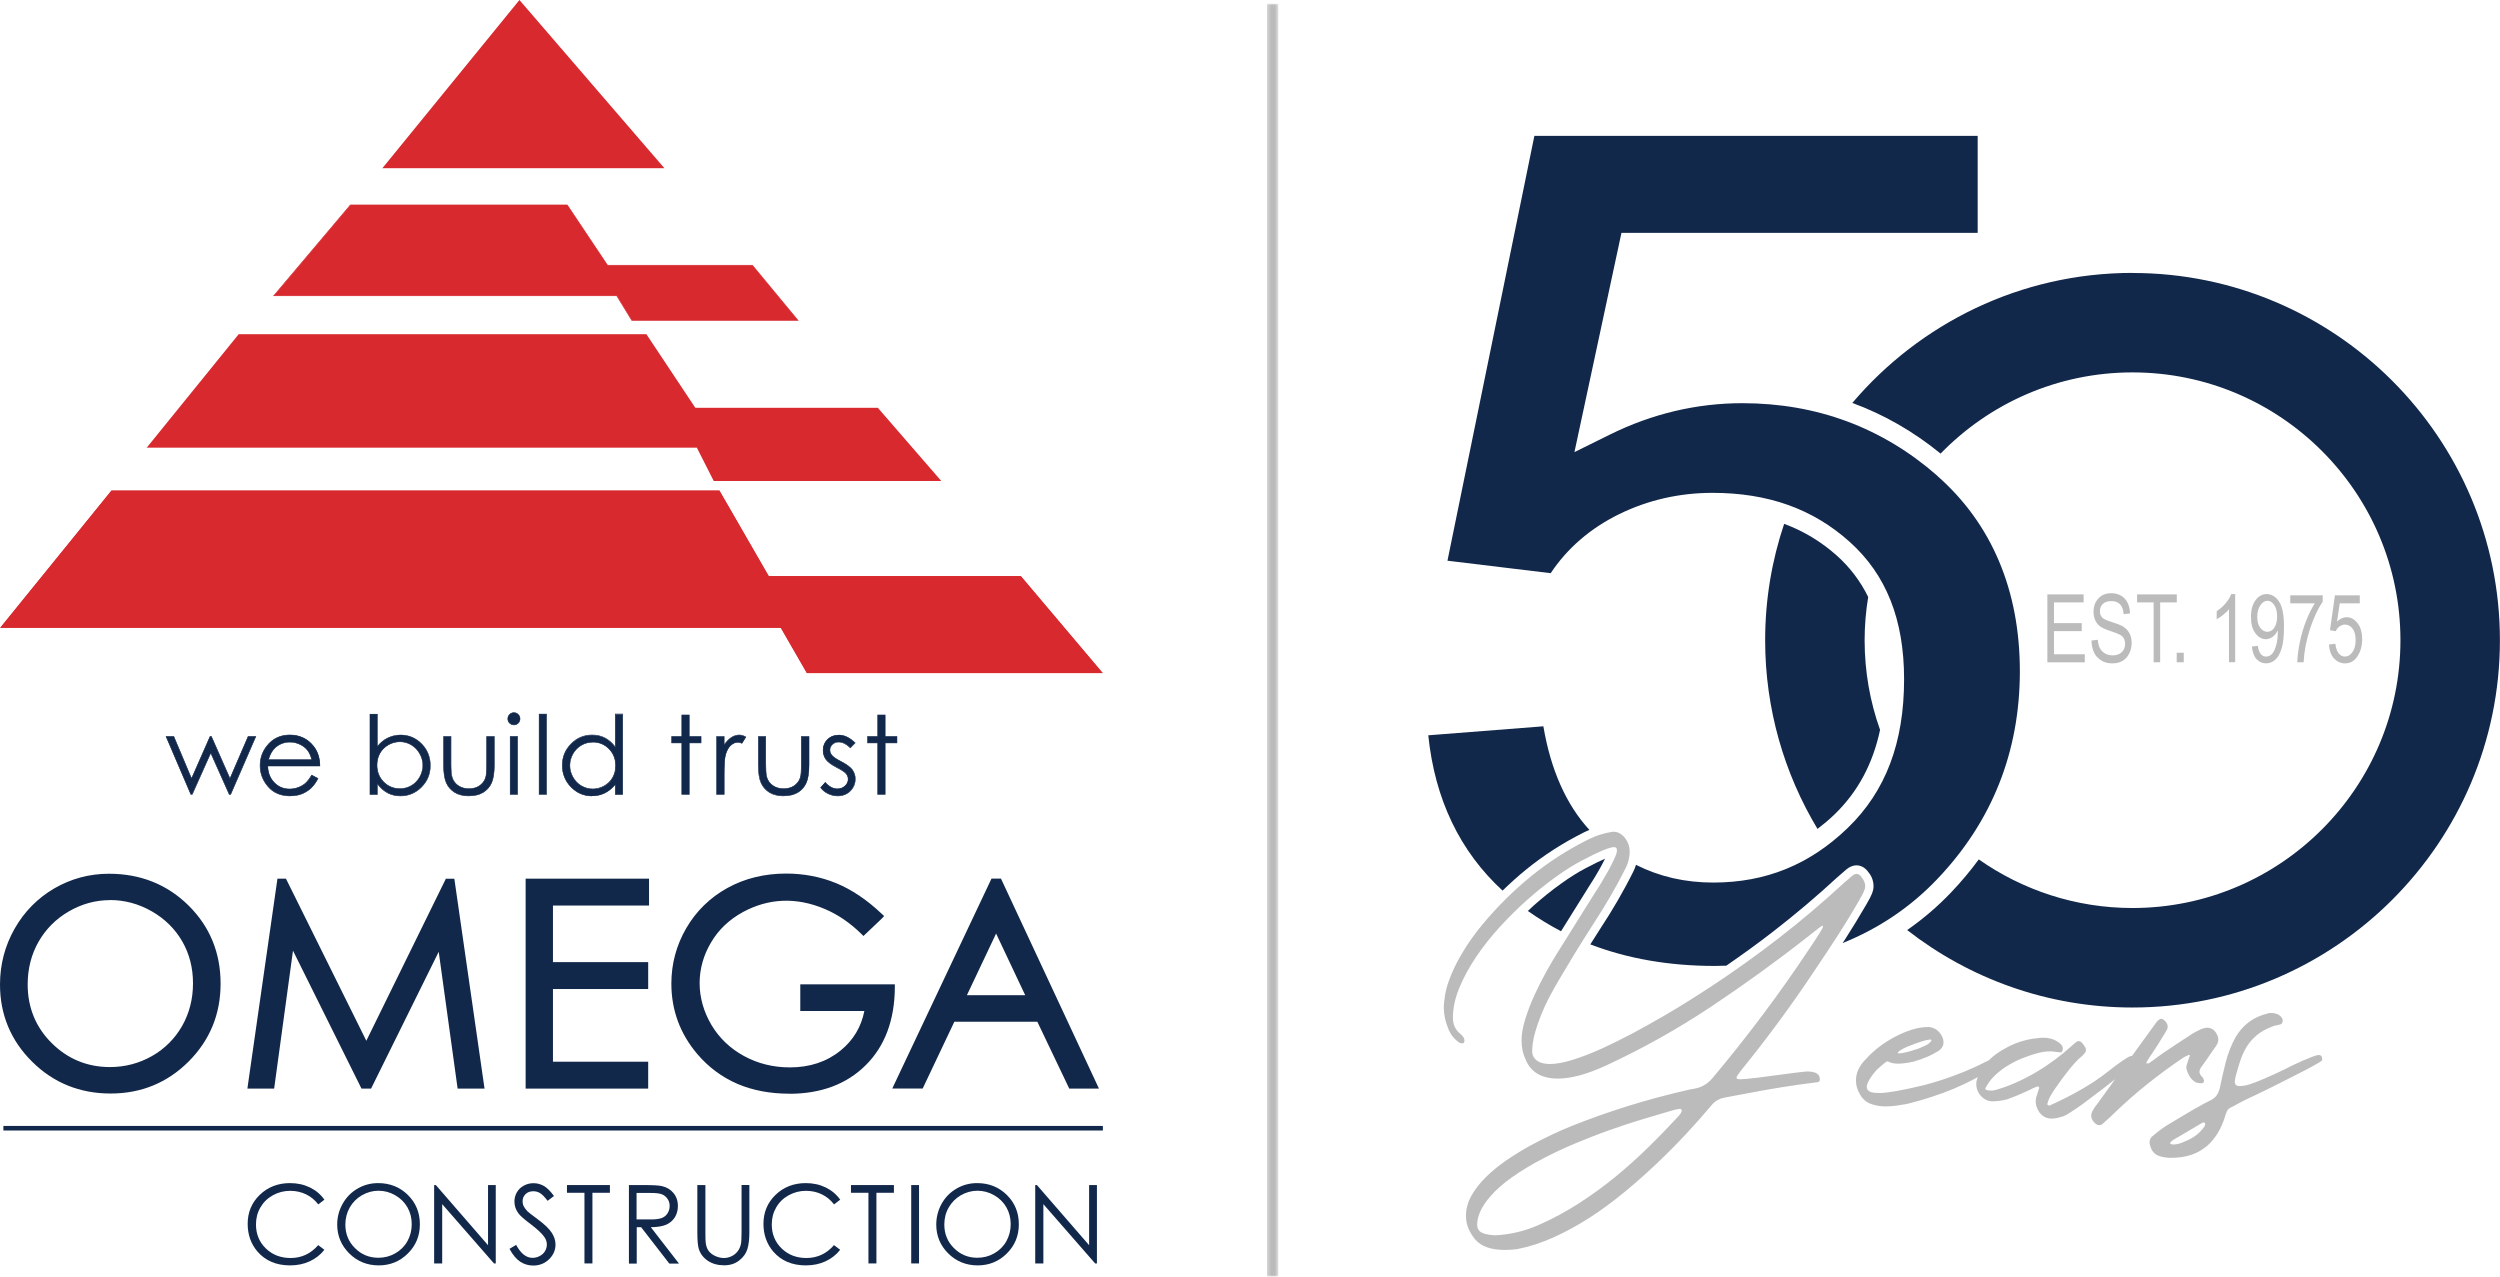 <svg width="703" height="359" viewBox="0 0 703 359" fill="none" xmlns="http://www.w3.org/2000/svg">
<g clip-path="url(#clip0_474_2)">
<path d="M511.062 233.101C512.709 231.837 514.332 230.501 515.883 228.998C522.447 222.653 526.647 214.781 528.676 205.24C525.86 197.344 524.332 188.876 524.332 180.026C524.332 175.876 524.69 171.821 525.335 167.861C523.163 163.472 520.275 159.607 516.576 156.292C512.136 152.308 507.196 149.35 501.706 147.299C498.246 157.58 496.36 168.576 496.36 180.026C496.36 199.419 501.754 217.572 511.086 233.101H511.062Z" fill="#12284B"/>
<path d="M599.68 76.738C568.128 76.738 539.846 90.955 520.872 113.306C529.774 116.574 538.056 121.321 545.693 127.547C559.393 113.473 578.51 104.719 599.656 104.719C641.209 104.719 675.004 138.496 675.004 180.025C675.004 221.555 641.209 255.332 599.656 255.332C583.594 255.332 568.677 250.251 556.433 241.664C554.07 244.884 551.469 247.985 548.629 250.967C544.834 254.95 540.705 258.457 536.29 261.534C553.808 275.178 575.789 283.312 599.656 283.312C656.627 283.312 702.976 236.988 702.976 180.049C702.976 123.11 656.627 76.762 599.656 76.762L599.68 76.738Z" fill="#12284B"/>
<path d="M620.325 322.504C622.855 320.381 624.669 317.423 625.791 313.606C625.838 313.487 625.862 313.368 625.91 313.248C625.958 313.129 626.005 313.01 626.077 312.843C626.244 312.223 626.626 311.769 627.223 311.459C627.39 311.388 627.509 311.316 627.652 311.245C627.795 311.197 627.939 311.125 628.082 311.054C628.631 310.744 629.156 310.457 629.705 310.147C630.254 309.861 630.779 309.575 631.328 309.312C633.977 308.072 636.626 306.808 639.251 305.496C641.877 304.184 644.478 302.872 647.104 301.512C650.326 299.866 652.307 298.745 652.999 298.173C653.07 297.171 652.76 296.67 652.02 296.67C651.662 296.67 651.066 296.837 650.183 297.171C649.3 297.505 648.369 297.887 647.39 298.316C646.412 298.745 645.481 299.198 644.598 299.604C643.715 300.033 643.094 300.343 642.76 300.534C641.519 301.154 640.302 301.727 639.084 302.276C637.867 302.824 636.698 303.325 635.528 303.826C634.669 304.184 633.738 304.518 632.688 304.876C631.662 305.233 630.659 305.4 629.752 305.4C628.607 305.4 628.201 304.733 628.535 303.373C628.583 303.301 628.583 303.158 628.583 302.967C629.013 301.345 629.466 299.819 629.943 298.34C630.421 296.885 631.041 295.549 631.781 294.332C632.545 293.116 633.476 292.042 634.645 291.064C635.791 290.11 637.271 289.299 639.037 288.631C639.49 288.44 639.967 288.321 640.421 288.273C640.588 288.226 640.707 288.202 640.851 288.154C640.994 288.106 641.137 288.083 641.28 288.035C641.543 287.963 641.734 287.749 641.829 287.439C641.925 287.105 641.925 286.794 641.805 286.484C641.495 285.912 641.065 285.483 640.54 285.244C639.991 285.005 639.419 284.862 638.798 284.862H638.273C638.13 284.862 637.939 284.91 637.748 284.982C633.738 285.912 630.707 288.13 628.631 291.685C627.485 293.736 626.578 296.026 625.91 298.554C625.266 301.107 624.693 303.516 624.239 305.83C624.048 306.641 623.762 307.333 623.38 307.929C622.998 308.525 622.401 309.026 621.59 309.408C620.946 309.718 620.277 310.052 619.633 310.41C618.988 310.768 618.32 311.149 617.676 311.531C617.604 311.531 617.533 311.531 617.509 311.579C616.053 312.413 614.573 313.296 613.117 314.179C611.661 315.061 610.182 315.944 608.726 316.826C607.389 317.757 606.172 318.687 605.098 319.641C604.525 320.214 604.334 320.953 604.525 321.836C604.716 322.599 604.979 323.219 605.289 323.672C605.599 324.126 605.981 324.484 606.411 324.746C606.864 324.984 607.365 325.175 607.938 325.295C608.511 325.414 609.155 325.509 609.847 325.581H610.54C614.573 325.581 617.867 324.531 620.373 322.408M610.921 321.836C610.921 321.836 610.707 321.788 610.54 321.74C610.42 321.693 610.325 321.645 610.253 321.573V321.406C610.253 321.406 610.253 321.263 610.325 321.239C610.563 320.977 610.778 320.762 611.017 320.595C612.401 319.784 613.786 318.973 615.17 318.162C616.554 317.351 617.914 316.54 619.275 315.729C619.418 315.658 619.537 315.61 619.609 315.61C619.8 315.61 619.967 315.705 620.062 315.896C620.11 316.015 620.11 316.135 620.062 316.302C620.015 316.445 619.991 316.588 619.943 316.707C618.63 318.592 616.864 319.975 614.621 320.858C614.072 321.12 613.523 321.359 612.926 321.55C612.33 321.74 611.733 321.836 611.16 321.836C611.089 321.836 610.993 321.836 610.898 321.812M603.666 299.055C603.523 299.055 603.499 298.936 603.618 298.698C603.857 298.268 604.119 297.791 604.454 297.29C604.788 296.765 605.098 296.312 605.408 295.883C605.599 295.573 605.79 295.286 605.957 295.024C606.124 294.762 606.315 294.475 606.506 294.213L609.275 289.705C609.585 289.156 609.633 288.607 609.442 288.059C609.251 287.51 608.845 287.033 608.225 286.651C608.057 286.532 607.89 286.484 607.699 286.484C607.628 286.484 607.556 286.484 607.532 286.508C607.485 286.508 607.461 286.532 607.413 286.532C607.055 286.723 606.745 287.009 606.434 287.391C603.618 291.231 600.826 295.096 598.057 298.936C595.289 302.777 592.496 306.641 589.68 310.529C589.417 310.839 589.155 311.173 588.94 311.531C588.701 311.889 588.51 312.27 588.296 312.652C587.842 313.654 588.009 314.608 588.821 315.538C589.274 316.111 589.799 316.397 590.372 316.397C590.635 316.397 590.921 316.302 591.184 316.111C591.756 315.562 592.329 315.037 592.926 314.536C593.499 314.012 594.071 313.487 594.597 312.938C597.604 310.052 600.706 307.333 603.905 304.78C607.103 302.228 610.42 299.771 613.905 297.433C614.215 297.242 614.573 297.052 615.003 296.861C615.122 296.813 615.241 296.765 615.408 296.694C615.456 296.646 615.504 296.646 615.576 296.646C615.766 296.646 615.838 296.765 615.743 297.004C615.671 297.171 615.599 297.314 615.576 297.457C615.528 297.6 615.48 297.767 615.408 297.91C615.337 298.173 615.241 298.435 615.17 298.65C615.098 298.888 615.003 299.127 614.931 299.389C614.764 299.819 614.764 300.248 614.883 300.725C615.074 301.465 615.385 302.132 615.79 302.777C616.196 303.421 616.769 303.945 617.485 304.375C617.938 304.518 618.416 304.613 618.917 304.613H619.156C619.394 304.613 619.561 304.494 619.681 304.303C619.8 304.089 619.824 303.898 619.728 303.683C619.681 303.659 619.681 303.611 619.681 303.564C619.681 303.516 619.681 303.492 619.633 303.444C619.561 303.206 619.442 303.015 619.299 302.872C618.368 302.037 618.249 301.131 618.941 300.153C619.37 299.532 619.8 298.912 620.253 298.316C620.683 297.696 621.137 297.075 621.542 296.408C621.685 296.217 621.829 296.026 621.948 295.835C622.067 295.644 622.211 295.453 622.354 295.263C622.497 295.119 622.592 294.976 622.64 294.857C622.783 294.666 622.95 294.452 623.094 294.213C623.261 293.974 623.404 293.736 623.547 293.45C623.857 292.758 623.881 292.042 623.595 291.303C622.974 289.776 621.972 288.989 620.588 288.989C620.253 288.989 619.824 289.084 619.323 289.275C619.275 289.323 619.203 289.323 619.084 289.323C618.654 289.514 618.249 289.729 617.843 289.943C617.437 290.158 617.031 290.373 616.602 290.611C615.17 291.541 613.762 292.472 612.33 293.402C610.898 294.356 609.489 295.31 608.057 296.264C607.676 296.527 607.294 296.813 606.912 297.075C606.53 297.338 606.148 297.624 605.766 297.934C605.504 298.125 605.241 298.292 605.026 298.459C604.788 298.626 604.549 298.793 604.263 298.984C604.263 299.031 604.191 299.031 604.024 299.031H603.666V299.055ZM577.054 314.536C577.603 314.536 578.104 314.465 578.606 314.346C579.107 314.203 579.632 314.059 580.157 313.916C580.181 313.869 580.229 313.869 580.276 313.869C580.849 313.702 582.591 312.604 585.479 310.577C586.911 309.527 588.868 308.048 591.398 306.116C593.928 304.16 597.007 301.727 600.659 298.817C600.85 298.053 600.897 297.529 600.826 297.266C600.754 297.004 600.492 296.861 600.062 296.861C599.943 296.861 599.823 296.861 599.656 296.885C599.513 296.885 599.322 296.932 599.131 296.98C598.32 297.171 596.029 298.745 592.258 301.703C590.3 303.23 588.009 304.78 585.384 306.283C582.759 307.81 579.775 309.336 576.386 310.863H576.267C575.837 310.863 575.67 310.672 575.742 310.29C575.885 309.67 576.124 309.098 576.41 308.525C576.696 307.977 577.007 307.428 577.365 306.927C577.412 306.879 577.412 306.856 577.412 306.832C577.412 306.808 577.412 306.784 577.46 306.736C577.818 306.235 578.319 305.52 578.988 304.566C579.656 303.635 580.372 302.657 581.159 301.655C581.923 300.654 582.687 299.723 583.451 298.888C584.191 298.053 584.811 297.457 585.265 297.147C585.694 296.765 586.028 296.384 586.291 296.05C586.601 295.62 586.649 295.167 586.458 294.666C586.267 294.332 586.004 293.927 585.646 293.45C585.288 292.996 584.907 292.758 584.501 292.758C584.262 292.758 584.071 292.83 583.856 292.996C583.403 293.354 582.949 293.736 582.52 294.141C581.088 295.453 579.513 296.742 577.818 298.006C576.1 299.27 574.31 300.463 572.448 301.56C570.586 302.657 568.677 303.635 566.72 304.494C564.763 305.353 562.853 306.045 560.968 306.545C560.729 306.617 560.324 306.665 559.751 306.665C559.321 306.665 558.939 306.617 558.605 306.498C558.247 306.378 558.176 306.164 558.367 305.854C559.059 304.542 559.942 303.373 561.016 302.371C562.09 301.345 563.283 300.439 564.572 299.652C565.861 298.865 567.221 298.173 568.629 297.6C570.061 297.028 571.469 296.551 572.854 296.169C573.594 295.978 574.238 295.835 574.787 295.764C575.336 295.692 575.837 295.644 576.267 295.644C576.577 295.644 576.84 295.644 577.102 295.668C577.341 295.668 577.603 295.716 577.818 295.764C578.081 295.811 578.367 295.835 578.677 295.859C578.988 295.859 579.298 295.907 579.608 295.954C579.727 295.883 579.823 295.74 579.918 295.549C580.014 295.358 580.062 295.119 580.062 294.857C580.062 294.595 579.99 294.308 579.823 294.022C579.656 293.736 579.369 293.45 578.964 293.187C578.319 292.686 577.603 292.329 576.863 292.114C576.1 291.899 575.36 291.804 574.572 291.804C573.952 291.804 573.331 291.851 572.663 291.971C571.398 292.09 570.085 292.329 568.772 292.734C567.436 293.116 566.147 293.617 564.906 294.237C563.665 294.857 562.472 295.573 561.35 296.384C560.228 297.195 559.25 298.077 558.414 299.031C556.958 300.725 556.195 302.013 556.171 302.896C555.837 303.635 555.67 304.375 555.741 305.162C555.789 305.949 556.028 306.665 556.409 307.333C556.791 307.977 557.316 308.525 557.961 308.979C558.629 309.432 559.345 309.67 560.157 309.694C561.612 309.694 563.044 309.503 564.429 309.122C566.577 308.358 568.653 307.476 570.658 306.522C571.016 306.331 571.35 306.164 571.708 305.997C572.066 305.854 572.424 305.687 572.806 305.544C572.854 305.544 572.878 305.544 572.925 305.496C573.045 305.496 573.164 305.544 573.259 305.615C573.379 305.687 573.427 305.782 573.427 305.901C573.283 306.355 573.14 306.808 572.997 307.261C572.854 307.714 572.711 308.168 572.567 308.621C572.329 309.575 572.424 310.553 572.806 311.555C573.188 312.557 573.808 313.344 574.644 313.916C575.336 314.346 576.1 314.56 576.959 314.56M536.218 294.38C539.44 293.068 541.636 292.376 542.734 292.305C542.996 292.352 543.139 292.4 543.139 292.472C543.139 292.71 542.829 293.068 542.209 293.569C541.898 293.76 541.516 293.974 541.087 294.165C540.633 294.38 540.084 294.619 539.44 294.881C536.791 295.764 534.977 296.217 534.022 296.217C533.784 296.217 533.664 296.169 533.664 296.05C533.664 295.74 534.5 295.191 536.194 294.38M537.555 289.562C535.932 290.086 534.356 290.754 532.781 291.589C531.206 292.424 529.75 293.354 528.39 294.404C527.029 295.453 525.836 296.551 524.833 297.672C522.876 299.556 521.898 301.608 521.898 303.85V303.969C521.898 305.21 522.28 306.474 523.043 307.786C523.807 309.098 524.834 309.98 526.122 310.434C527.411 310.887 528.772 311.125 530.204 311.125C531.636 311.125 533.33 310.958 535.168 310.601C535.669 310.601 537.388 310.171 540.299 309.336C542.256 308.764 544.285 308.096 546.338 307.356C548.39 306.593 550.419 305.758 552.424 304.804C554.428 303.85 556.362 302.824 558.199 301.679C560.037 300.534 561.732 299.294 563.235 297.958V297.91C563.235 297.91 563.235 297.743 563.188 297.624C563.021 297.266 562.71 297.099 562.209 297.099C561.899 297.099 561.684 297.099 561.565 297.147C561.302 297.147 559.345 298.077 555.67 299.914C553.593 300.868 551.35 301.799 548.915 302.681C546.481 303.564 543.832 304.399 540.944 305.162C534.858 306.617 530.753 307.356 528.581 307.356C527.626 307.356 526.814 307.285 526.146 307.118C525.335 306.808 524.929 306.307 524.929 305.615C524.929 305.281 525.024 304.876 525.239 304.422C525.454 303.993 525.693 303.54 525.979 303.087C526.266 302.633 526.576 302.228 526.91 301.822C527.244 301.417 527.507 301.083 527.745 300.821C529.297 299.389 530.275 298.602 530.681 298.459H530.848C531.612 298.888 532.59 299.103 533.736 299.103C534.881 299.103 536.361 298.912 538.08 298.531C539.392 298.149 540.61 297.72 541.779 297.242C542.925 296.765 544.094 296.145 545.24 295.43C546.075 294.809 546.505 294.07 546.505 293.187V292.949C546.505 292.185 546.147 291.327 545.455 290.42C544.882 289.776 544.357 289.371 543.903 289.204C543.33 288.941 542.758 288.798 542.161 288.798C540.657 288.798 539.106 289.061 537.483 289.585M424.95 351.438C425.523 351.391 426.096 351.319 426.621 351.248C430.01 350.603 433.423 349.506 436.836 347.956C440.249 346.429 443.638 344.568 446.98 342.422C450.321 340.275 453.567 337.865 456.765 335.242C459.963 332.618 463.018 329.898 465.93 327.131C468.842 324.364 471.586 321.597 474.164 318.83C476.742 316.063 479.081 313.415 481.157 310.935C482.159 309.67 483.472 308.907 485.071 308.621L491.181 307.476C494.523 306.832 497.84 306.235 501.134 305.711C504.427 305.186 507.769 304.709 511.158 304.303C511.54 304.279 511.731 303.969 511.731 303.444C511.731 302.013 510.537 301.298 508.151 301.298C507.53 301.298 502.924 301.87 494.284 303.039C493.043 303.182 492.04 303.301 491.229 303.373C490.417 303.444 489.797 303.492 489.391 303.492C488.651 303.492 488.293 303.325 488.293 303.039C488.293 302.8 488.747 302.085 489.678 300.892C496.981 291.899 503.878 282.525 510.346 272.792C512.542 269.548 514.666 266.328 516.766 263.084C518.843 259.864 520.872 256.548 522.829 253.161L522.996 252.803C523.998 251.157 524.499 249.964 524.499 249.272C524.499 248.39 524.189 247.555 523.569 246.792C523.115 246.1 522.614 245.742 522.065 245.742C521.683 245.742 521.277 245.909 520.848 246.267L518.318 248.461C512.47 253.852 506.432 258.957 500.227 263.776C493.997 268.594 487.577 273.198 480.966 277.539C479.51 278.493 477.625 279.71 475.31 281.165C472.995 282.62 470.489 284.147 467.744 285.745C464.999 287.343 462.135 288.941 459.152 290.54C456.145 292.138 453.233 293.569 450.369 294.881C447.529 296.169 444.832 297.219 442.302 298.006C439.772 298.793 437.624 299.198 435.81 299.198C435.237 299.198 434.664 299.151 434.068 299.031C433.495 298.912 432.97 298.721 432.516 298.459C432.063 298.197 431.681 297.839 431.371 297.386C431.06 296.956 430.893 296.408 430.846 295.74C430.846 294.165 431.084 292.496 431.562 290.73C432.039 288.965 432.636 287.2 433.352 285.411C434.068 283.646 434.855 281.952 435.714 280.306C436.574 278.684 437.409 277.205 438.173 275.893C439.605 273.46 441.132 270.932 442.755 268.236C444.402 265.565 446.144 262.774 448.03 259.84C449.724 257.263 451.323 254.663 452.851 252.039C454.378 249.416 455.834 246.72 457.219 243.953C457.911 242.498 458.269 240.971 458.269 239.397C458.269 238.777 458.173 238.157 457.958 237.512C457.744 236.868 457.433 236.296 457.028 235.747C456.622 235.199 456.145 234.769 455.572 234.411C455.023 234.054 454.378 233.887 453.686 233.887L453.233 233.934C452.23 234.078 451.18 234.34 450.058 234.674C448.937 235.008 447.767 235.509 446.526 236.105C440.75 238.991 435.428 242.426 430.559 246.386C425.69 250.346 421.179 254.807 417.027 259.768C415.905 261.08 414.735 262.607 413.542 264.324C412.325 266.066 411.203 267.878 410.153 269.787C409.103 271.695 408.22 273.627 407.504 275.583C406.764 277.539 406.334 279.424 406.167 281.189C406.048 281.881 406 282.572 406 283.264C406 285.339 406.43 287.343 407.265 289.275C407.886 290.897 408.912 292.209 410.392 293.211C410.63 293.33 410.845 293.378 411.036 293.378H411.275C411.633 293.378 411.8 293.116 411.8 292.567C411.8 291.995 411.442 291.398 410.702 290.778C409.27 289.633 408.554 288.106 408.554 286.222C408.554 283.527 409.151 280.736 410.344 277.825C411.537 274.915 413.112 272.029 415.046 269.143C416.979 266.256 419.222 263.418 421.752 260.651C424.282 257.884 426.884 255.307 429.581 252.922C432.278 250.537 434.951 248.414 437.576 246.529C440.201 244.645 442.612 243.142 444.76 242.021C449.581 239.469 452.612 238.204 453.877 238.204C454.426 238.204 454.689 238.514 454.689 239.135C454.689 239.635 454.45 240.423 453.925 241.52C453.424 242.617 452.851 243.762 452.206 244.931C451.538 246.1 450.894 247.221 450.249 248.294C449.605 249.368 449.104 250.155 448.746 250.656L437.886 268.022C436.956 269.477 435.929 271.266 434.76 273.341C433.614 275.416 432.516 277.587 431.49 279.829C430.464 282.071 429.605 284.314 428.912 286.532C428.22 288.751 427.862 290.754 427.862 292.567C427.862 294.619 428.292 296.503 429.127 298.22C430.631 301.608 433.614 303.301 438.077 303.301C441.824 303.301 446.335 302.061 451.658 299.604C461.944 294.833 471.777 289.323 481.205 283.049C490.608 276.776 499.749 270.168 508.604 263.203C510.991 261.271 512.28 260.317 512.47 260.317C512.59 260.317 512.637 260.388 512.637 260.555C512.637 260.937 511.277 263.108 508.604 267.067C504.403 273.389 500.06 279.519 495.573 285.506C491.086 291.494 486.408 297.386 481.515 303.206C480.131 304.828 478.436 305.806 476.431 306.14C476.193 306.211 475.978 306.259 475.739 306.283C475.501 306.283 475.286 306.331 475.095 306.378C468.746 307.834 462.803 309.432 457.29 311.173C451.777 312.914 446.598 314.751 441.777 316.707C440.321 317.28 438.555 318.043 436.526 318.997C434.497 319.951 432.373 321.025 430.177 322.217C427.982 323.434 425.81 324.77 423.686 326.225C421.537 327.68 419.628 329.254 417.91 330.924C416.191 332.594 414.831 334.359 413.781 336.196C412.731 338.032 412.229 339.965 412.229 341.968C412.229 344.282 413.112 346.477 414.879 348.6C416.573 350.532 419.342 351.486 423.184 351.486C423.757 351.486 424.33 351.462 424.927 351.391M420.105 347.359C418.292 347.216 417.051 346.906 416.382 346.453C415.714 346 415.38 345.332 415.38 344.401C415.38 341.968 416.573 339.368 418.96 336.554C420.702 334.55 422.826 332.665 425.38 330.9C427.91 329.135 430.679 327.465 433.638 325.915C436.598 324.364 439.7 322.885 442.97 321.526C446.216 320.166 449.438 318.902 452.636 317.781C455.834 316.636 458.913 315.634 461.896 314.727C464.88 313.821 467.577 313.034 469.963 312.342C470.727 312.103 471.491 311.936 472.207 311.817C472.637 311.769 472.851 311.913 472.899 312.223C472.947 312.533 472.684 313.034 472.135 313.725C469.319 316.755 466.431 319.76 463.424 322.694C460.417 325.628 457.314 328.419 454.068 331.067C450.822 333.691 447.457 336.148 443.925 338.414C440.392 340.68 436.741 342.66 432.922 344.354C429.032 346.119 424.927 347.121 420.631 347.359H420.105Z" fill="#BBBBBB"/>
<path d="M656.34 185.13C657.176 186.061 658.202 186.538 659.419 186.538C660.899 186.538 662.068 185.87 662.928 184.534C663.811 183.198 664.24 181.6 664.24 179.739C664.24 177.879 663.811 176.328 662.928 175.231C662.068 174.11 661.042 173.561 659.849 173.561C658.918 173.561 658.035 173.967 657.176 174.778L657.939 169.649H663.572V167.407H656.579L655.195 177.211L656.818 177.497C657.08 176.901 657.438 176.447 657.892 176.137C658.345 175.803 658.846 175.636 659.371 175.636C660.23 175.636 660.97 176.018 661.543 176.758C662.116 177.521 662.402 178.57 662.402 179.93C662.402 181.385 662.116 182.53 661.519 183.365C660.923 184.2 660.207 184.629 659.395 184.629C658.727 184.629 658.154 184.343 657.653 183.747C657.152 183.15 656.841 182.244 656.698 181.027L654.884 181.242C655.004 182.912 655.481 184.224 656.316 185.154M650.946 169.625C650.063 170.985 649.252 172.631 648.488 174.563C647.724 176.495 647.128 178.523 646.698 180.646C646.268 182.769 646.03 184.629 646.006 186.228H647.772C647.939 183.127 648.536 180.026 649.562 176.877C650.588 173.728 651.782 171.176 653.142 169.22V167.407H644.025V169.649H650.922L650.946 169.625ZM639.538 176.543C639.013 177.282 638.345 177.664 637.581 177.664C636.817 177.664 636.149 177.282 635.576 176.543C635.027 175.803 634.741 174.802 634.741 173.537C634.741 172.154 635.027 171.033 635.624 170.198C636.197 169.363 636.865 168.934 637.605 168.934C638.345 168.934 638.941 169.315 639.49 170.102C640.039 170.89 640.326 171.963 640.326 173.323C640.326 174.682 640.063 175.756 639.514 176.519M634.526 185.321C635.242 186.132 636.149 186.538 637.223 186.538C638.177 186.538 639.013 186.204 639.777 185.536C640.54 184.868 641.137 183.818 641.59 182.363C642.044 180.908 642.259 178.881 642.259 176.257C642.259 173.895 642.044 172.106 641.638 170.842C641.232 169.578 640.636 168.647 639.872 168.003C639.108 167.359 638.297 167.049 637.414 167.049C636.173 167.049 635.123 167.622 634.263 168.767C633.404 169.912 632.974 171.486 632.974 173.49C632.974 175.493 633.38 176.948 634.216 178.07C635.051 179.191 636.029 179.739 637.199 179.739C637.82 179.739 638.464 179.501 639.061 179.071C639.681 178.618 640.158 177.998 640.516 177.235V177.712C640.516 179.215 640.349 180.503 640.015 181.624C639.681 182.745 639.275 183.532 638.822 183.961C638.345 184.391 637.819 184.629 637.247 184.629C635.958 184.629 635.17 183.627 634.908 181.6L633.237 181.815C633.38 183.341 633.81 184.534 634.526 185.345M628.535 167.049H627.414C627.127 167.884 626.602 168.743 625.862 169.625C625.122 170.508 624.287 171.247 623.332 171.844V174.11C623.905 173.824 624.526 173.418 625.194 172.869C625.862 172.321 626.411 171.796 626.793 171.271V186.204H628.535V167.025V167.049ZM614.072 183.556H612.091V186.228H614.072V183.556ZM607.437 186.228V169.387H612.115V167.144H600.945V169.387H605.599V186.228H607.461H607.437ZM589.799 184.796C590.826 185.965 592.234 186.538 593.976 186.538C595.098 186.538 596.052 186.299 596.84 185.846C597.628 185.369 598.272 184.701 598.725 183.794C599.179 182.888 599.418 181.91 599.418 180.813C599.418 179.715 599.203 178.761 598.749 177.974C598.32 177.187 597.651 176.543 596.792 176.042C596.219 175.732 595.241 175.35 593.857 174.921C592.425 174.491 591.518 174.062 591.112 173.633C590.706 173.203 590.491 172.607 590.491 171.844C590.491 171.009 590.778 170.341 591.327 169.816C591.876 169.291 592.687 169.029 593.737 169.029C594.787 169.029 595.575 169.339 596.172 169.935C596.745 170.532 597.079 171.462 597.174 172.702L598.964 172.512C598.94 171.343 598.702 170.341 598.272 169.482C597.842 168.623 597.222 167.956 596.434 167.502C595.647 167.049 594.74 166.811 593.69 166.811C592.162 166.811 590.945 167.288 590.062 168.289C589.155 169.267 588.701 170.532 588.701 172.082C588.701 172.941 588.868 173.704 589.179 174.396C589.489 175.088 589.919 175.636 590.491 176.09C591.064 176.519 591.995 176.972 593.332 177.402C594.835 177.903 595.79 178.284 596.243 178.547C596.697 178.809 597.031 179.167 597.246 179.572C597.461 180.002 597.58 180.479 597.58 181.051C597.58 182.005 597.27 182.793 596.649 183.389C596.029 183.985 595.169 184.295 594.071 184.295C593.308 184.295 592.592 184.128 591.971 183.771C591.351 183.413 590.873 182.936 590.539 182.363C590.205 181.791 589.99 180.956 589.895 179.906L588.129 180.121C588.176 182.101 588.701 183.699 589.752 184.844M586.243 186.228V183.985H577.579V177.473H585.384V175.231H577.579V169.387H585.909V167.144H575.718V186.251H586.243V186.228Z" fill="#BBBBBB"/>
<mask id="mask0_474_2" style="mask-type:luminance" maskUnits="userSpaceOnUse" x="356" y="1" width="4" height="358">
<path d="M359.46 1.049H356.285V358.999H359.46V1.049Z" fill="white"/>
</mask>
<g mask="url(#mask0_474_2)">
<path d="M359.46 1.049H356.285V358.999H359.46V1.049Z" fill="#BBBBBB"/>
</g>
<path d="M401.632 206.765C403.47 224.727 410.511 239.397 422.516 250.441C424.64 248.39 426.812 246.41 429.079 244.573C434.044 240.518 439.581 236.964 445.476 234.03C445.977 233.791 446.455 233.577 446.932 233.362C440.44 226.277 436.072 216.521 433.996 204.236L401.632 206.765Z" fill="#12284B"/>
<path d="M448.197 247.1C448.841 246.051 449.486 244.953 450.13 243.785C450.56 242.997 450.965 242.234 451.347 241.471C450.13 241.995 448.388 242.807 445.882 244.142C443.805 245.216 441.49 246.671 438.96 248.484C436.407 250.297 433.781 252.42 431.156 254.733C430.631 255.187 430.13 255.688 429.628 256.165C432.612 258.264 435.714 260.172 438.96 261.866L446.717 249.438C447.099 248.865 447.576 248.126 448.197 247.1Z" fill="#12284B"/>
<path d="M544.762 133.771C529.32 120.246 510.871 113.376 489.94 113.376C477.052 113.376 464.522 116.358 452.66 122.226L442.731 127.14L455.954 65.478H556.123V38.213H431.466L407.026 157.673L436.049 161.179C440.75 154.119 447.266 148.513 455.357 144.553C463.472 140.593 472.279 138.59 481.563 138.59C497.148 138.59 509.75 143.074 520.084 152.33C530.418 161.585 535.43 174.227 535.43 190.997C535.43 208.839 530.251 222.531 519.559 232.836C508.89 243.141 496.527 248.174 481.778 248.174C473.782 248.174 466.622 246.504 460.035 243.189C459.844 243.809 459.629 244.405 459.343 244.978C457.935 247.816 456.431 250.583 454.903 253.231C453.352 255.903 451.705 258.551 450.011 261.127C449.032 262.63 448.101 264.109 447.194 265.564C457.72 269.595 469.414 271.623 482.207 271.623C483.305 271.623 484.355 271.599 485.429 271.551C489.964 268.426 494.427 265.206 498.723 261.866C504.881 257.096 510.919 251.991 516.671 246.671L519.273 244.429C520.179 243.69 521.11 243.332 522.041 243.332C522.972 243.332 524.356 243.69 525.526 245.431C526.361 246.457 526.838 247.793 526.838 249.248C526.838 250.44 526.289 251.872 525.001 253.995L524.905 254.185C522.853 257.716 520.8 261.079 518.724 264.323C518.533 264.609 518.342 264.896 518.151 265.182C528.294 261.103 537.173 255.14 544.715 247.244C560.157 231.071 567.985 211.392 567.985 188.754C567.985 166.117 560.157 147.296 544.691 133.747L544.762 133.771Z" fill="#12284B"/>
<path d="M30.645 246.625C39.285 246.625 46.541 249.511 52.364 255.284C58.188 261.057 61.099 268.141 61.099 276.585C61.099 285.03 58.188 292.019 52.388 297.839C46.588 303.659 39.476 306.57 31.122 306.57C22.769 306.57 15.514 303.683 9.69 297.887C3.866 292.09 0.955 285.077 0.955 276.872C0.955 271.385 2.291 266.304 4.94 261.629C7.59 256.954 11.217 253.28 15.8 250.632C20.382 247.985 25.347 246.649 30.669 246.649M30.908 252.183C26.683 252.183 22.674 253.28 18.903 255.475C15.108 257.669 12.172 260.627 10.048 264.372C7.924 268.093 6.85 272.244 6.85 276.824C6.85 283.598 9.213 289.323 13.914 293.999C18.616 298.674 24.297 301.012 30.932 301.012C35.371 301.012 39.452 299.938 43.223 297.791C46.994 295.645 49.93 292.711 52.054 288.989C54.178 285.268 55.228 281.118 55.228 276.562C55.228 272.005 54.178 267.926 52.054 264.277C49.93 260.627 46.97 257.693 43.128 255.475C39.285 253.28 35.228 252.183 30.932 252.183" fill="#12284B"/>
<path d="M31.122 307.501C22.435 307.501 15.012 304.495 9.022 298.532C3.031 292.592 0 285.293 0 276.848C0 271.219 1.384 265.947 4.105 261.153C6.826 256.358 10.597 252.541 15.299 249.798C20 247.079 25.156 245.695 30.645 245.695C39.5 245.695 47.018 248.701 53.008 254.617C58.999 260.532 62.03 267.927 62.03 276.586C62.03 285.245 58.999 292.52 53.032 298.508C47.066 304.471 39.691 307.501 31.099 307.501M30.645 247.556C25.514 247.556 20.669 248.844 16.23 251.396C11.814 253.949 8.282 257.527 5.728 262.035C3.174 266.544 1.862 271.529 1.862 276.825C1.862 284.744 4.702 291.614 10.334 297.196C15.943 302.778 22.936 305.616 31.122 305.616C39.309 305.616 46.111 302.778 51.72 297.172C57.328 291.566 60.169 284.649 60.169 276.586C60.169 268.523 57.328 261.51 51.696 255.952C46.087 250.395 38.998 247.58 30.645 247.58M30.908 301.943C24.058 301.943 18.115 299.486 13.246 294.667C8.377 289.849 5.919 283.838 5.919 276.825C5.919 272.101 7.041 267.76 9.236 263.896C11.432 260.031 14.535 256.93 18.449 254.664C22.363 252.398 26.564 251.229 30.931 251.229C35.299 251.229 39.643 252.374 43.605 254.664C47.567 256.954 50.693 260.008 52.865 263.8C55.061 267.593 56.159 271.887 56.159 276.562C56.159 281.238 55.061 285.603 52.865 289.443C50.693 293.308 47.591 296.385 43.7 298.603C39.81 300.821 35.514 301.943 30.931 301.943M30.908 253.114C26.874 253.114 22.984 254.187 19.356 256.286C15.728 258.386 12.864 261.272 10.836 264.826C8.807 268.38 7.781 272.435 7.781 276.825C7.781 283.313 10.048 288.871 14.559 293.331C19.046 297.792 24.559 300.058 30.908 300.058C35.156 300.058 39.142 299.009 42.746 296.957C46.349 294.906 49.19 292.043 51.218 288.489C53.247 284.911 54.273 280.904 54.273 276.514C54.273 272.125 53.247 268.189 51.242 264.707C49.214 261.2 46.349 258.362 42.674 256.263C38.998 254.163 35.06 253.09 30.931 253.09" fill="#12284B"/>
<path d="M31.122 306.616C26.898 306.616 22.96 305.877 19.404 304.446C15.848 303.014 12.554 300.796 9.666 297.91C3.866 292.137 0.907 285.052 0.907 276.847C0.907 271.384 2.244 266.256 4.893 261.58C7.542 256.905 11.194 253.208 15.776 250.56C20.335 247.912 25.371 246.576 30.669 246.576C34.989 246.576 38.999 247.316 42.602 248.747C46.206 250.178 49.524 252.373 52.412 255.235C55.324 258.121 57.519 261.366 58.975 264.896C60.431 268.426 61.171 272.362 61.171 276.56C61.171 280.759 60.431 284.623 58.999 288.153C57.543 291.684 55.347 294.952 52.459 297.838C49.548 300.748 46.302 302.943 42.77 304.398C39.237 305.853 35.323 306.592 31.17 306.592M30.645 246.672C25.347 246.672 20.358 248.007 15.8 250.631C11.241 253.255 7.614 256.953 4.964 261.604C2.339 266.256 1.002 271.384 1.002 276.823C1.002 285.005 3.938 292.065 9.714 297.814C15.49 303.563 22.698 306.497 31.122 306.497C39.547 306.497 46.564 303.563 52.34 297.79C58.116 292.018 61.052 284.862 61.052 276.56C61.052 268.259 58.116 261.032 52.34 255.307C46.541 249.582 39.261 246.672 30.669 246.672M30.908 301.058C24.297 301.058 18.545 298.697 13.867 294.045C9.165 289.394 6.802 283.597 6.802 276.823C6.802 272.243 7.876 268.045 10 264.323C12.124 260.602 15.108 257.62 18.879 255.426C22.65 253.231 26.707 252.11 30.908 252.11C35.108 252.11 39.309 253.231 43.151 255.426C46.97 257.62 49.977 260.578 52.102 264.228C54.202 267.878 55.276 272.028 55.276 276.537C55.276 281.045 54.202 285.267 52.102 288.988C50.001 292.709 47.018 295.667 43.247 297.814C39.476 299.961 35.347 301.034 30.908 301.034M30.908 252.23C26.707 252.23 22.674 253.327 18.927 255.521C15.155 257.716 12.196 260.698 10.072 264.395C7.972 268.092 6.898 272.267 6.898 276.823C6.898 283.55 9.26 289.322 13.938 293.974C18.616 298.601 24.32 300.963 30.908 300.963C35.299 300.963 39.428 299.889 43.175 297.743C46.922 295.596 49.882 292.638 51.982 288.941C54.083 285.243 55.133 281.069 55.133 276.537C55.133 272.004 54.083 267.901 51.982 264.276C49.882 260.65 46.898 257.692 43.08 255.497C39.261 253.303 35.18 252.206 30.908 252.206" fill="#12284B"/>
<path d="M70.742 305.115L78.904 248.057H79.835L103.057 294.882L126.041 248.057H126.948L135.158 305.115H129.574L123.917 264.301L103.75 305.115H102.294L81.864 263.991L76.255 305.115H70.742Z" fill="#12284B"/>
<path d="M135.23 305.162H129.526V305.114L123.893 264.491L103.773 305.162H102.246L81.887 264.181L76.303 305.162H70.694V305.114L78.88 248.008H79.906L103.057 294.761L126.017 248.008H127.02V248.056L135.254 305.185L135.23 305.162ZM129.621 305.066H135.111L126.924 248.103H126.089L103.081 295L103.034 294.904L79.835 248.127H78.999L70.837 305.09H76.231L81.864 263.847L102.365 305.09H103.75L123.989 264.157L129.645 305.09L129.621 305.066Z" fill="#12284B"/>
<path d="M136.304 306.116H128.69L128.571 305.305L123.368 267.64L104.346 306.116H101.649L82.389 267.33L77.09 306.116H69.572L69.715 305.043L78.021 247.078H80.408L80.67 247.603L103.01 292.663L125.373 247.102H127.76L127.879 247.913L136.256 306.14L136.304 306.116ZM130.433 304.136H134.013L126.208 249.941L103.033 297.123L102.15 295.311L79.644 249.893L71.863 304.113H75.372L81.291 260.651L102.866 304.113H103.105L124.442 260.961L130.409 304.113L130.433 304.136Z" fill="#12284B"/>
<path d="M148.81 248.057H181.508V253.638H154.514V271.529H181.293V277.111H154.514V299.533H181.293V305.115H148.81V248.057Z" fill="#12284B"/>
<path d="M181.341 305.162H148.739V248.008H181.556V253.709H154.538V271.48H181.317V277.181H154.538V299.484H181.317V305.185L181.341 305.162ZM148.858 305.066H181.245V299.58H154.467V277.062H181.245V271.575H154.467V253.59H181.484V248.103H148.882V305.066H148.858Z" fill="#12284B"/>
<path d="M182.272 306.116H147.808V247.078H182.51V254.64H155.493V270.55H182.272V278.112H155.493V298.555H182.272V306.116ZM149.789 304.136H180.291V300.535H153.512V276.132H180.291V272.53H153.512V252.66H180.529V249.058H149.789V304.136Z" fill="#12284B"/>
<path d="M247.237 257.646L242.822 261.844C239.648 258.719 236.163 256.334 232.368 254.736C228.573 253.114 224.874 252.303 221.294 252.303C216.807 252.303 212.559 253.4 208.501 255.594C204.444 257.789 201.317 260.771 199.098 264.54C196.878 268.309 195.756 272.268 195.756 276.467C195.756 280.665 196.902 284.839 199.217 288.704C201.532 292.568 204.707 295.621 208.764 297.816C212.821 300.034 217.284 301.131 222.106 301.131C227.977 301.131 232.941 299.486 236.998 296.17C241.056 292.854 243.466 288.56 244.206 283.289H225.996V277.779H250.603C250.555 286.604 247.93 293.594 242.75 298.77C237.571 303.946 230.626 306.546 221.938 306.546C211.389 306.546 203.036 302.944 196.878 295.764C192.153 290.23 189.766 283.837 189.766 276.562C189.766 271.147 191.126 266.114 193.847 261.463C196.568 256.811 200.291 253.161 205.017 250.537C209.742 247.914 215.113 246.602 221.079 246.602C225.924 246.602 230.483 247.484 234.731 249.225C239.003 250.967 243.156 253.758 247.237 257.622" fill="#12284B"/>
<path d="M221.938 306.616C216.688 306.616 211.891 305.71 207.738 303.921C203.561 302.132 199.909 299.412 196.83 295.81C192.105 290.3 189.718 283.812 189.718 276.584C189.718 271.193 191.079 266.112 193.799 261.461C196.52 256.833 200.267 253.136 204.993 250.512C209.719 247.888 215.136 246.576 221.079 246.576C225.9 246.576 230.507 247.459 234.755 249.2C239.003 250.941 243.228 253.78 247.261 257.62L247.309 257.668L242.798 261.938V261.89C239.6 258.789 236.092 256.38 232.321 254.782C228.55 253.184 224.826 252.373 221.27 252.373C216.831 252.373 212.535 253.47 208.501 255.664C204.492 257.859 201.317 260.841 199.122 264.586C196.902 268.331 195.804 272.314 195.804 276.489C195.804 280.663 196.974 284.862 199.241 288.702C201.532 292.542 204.73 295.596 208.764 297.79C212.797 299.985 217.284 301.106 222.082 301.106C227.905 301.106 232.917 299.436 236.951 296.144C240.96 292.876 243.395 288.583 244.135 283.359H225.948V277.753H250.65V277.801C250.603 286.603 247.953 293.664 242.774 298.84C237.595 304.016 230.578 306.64 221.915 306.64M221.079 246.672C215.136 246.672 209.742 248.007 205.041 250.607C200.339 253.208 196.592 256.881 193.895 261.509C191.198 266.136 189.814 271.193 189.814 276.56C189.814 283.788 192.2 290.229 196.902 295.715C203.012 302.847 211.437 306.473 221.938 306.473C230.578 306.473 237.571 303.873 242.727 298.721C247.858 293.592 250.507 286.555 250.579 277.801H226.091V283.192H244.302V283.263C243.538 288.535 241.104 292.876 237.046 296.168C232.989 299.484 227.977 301.154 222.106 301.154C217.284 301.154 212.774 300.033 208.74 297.838C204.683 295.62 201.461 292.566 199.169 288.702C196.878 284.862 195.709 280.735 195.709 276.441C195.709 272.147 196.83 268.235 199.05 264.49C201.27 260.745 204.444 257.716 208.478 255.521C212.511 253.327 216.831 252.23 221.294 252.23C224.874 252.23 228.621 253.041 232.392 254.663C236.163 256.261 239.672 258.646 242.822 261.747L247.166 257.62C243.132 253.804 238.956 251.013 234.731 249.272C230.483 247.53 225.9 246.648 221.103 246.648" fill="#12284B"/>
<path d="M221.938 307.547C216.545 307.547 211.652 306.617 207.356 304.78C203.06 302.919 199.265 300.129 196.114 296.431C191.246 290.73 188.787 284.051 188.787 276.585C188.787 271.027 190.196 265.779 192.988 260.984C195.78 256.19 199.671 252.397 204.54 249.702C209.408 247.006 214.969 245.646 221.079 245.646C226.02 245.646 230.745 246.553 235.113 248.342C239.481 250.131 243.777 253.017 247.906 256.929L248.622 257.597L247.953 258.313L242.798 263.203L242.154 262.559C239.027 259.506 235.614 257.168 231.963 255.617C223.752 252.135 215.972 252.66 208.955 256.452C205.088 258.551 202.033 261.438 199.933 265.04C197.809 268.618 196.735 272.482 196.735 276.466C196.735 280.449 197.857 284.504 200.053 288.202C202.248 291.899 205.327 294.833 209.217 296.956C213.108 299.079 217.452 300.152 222.106 300.152C227.714 300.152 232.512 298.554 236.378 295.406C239.934 292.519 242.178 288.774 243.061 284.29H225.041V276.8H251.629V277.754C251.557 286.842 248.837 294.165 243.466 299.508C238.12 304.852 230.865 307.571 221.938 307.571M221.079 247.602C215.303 247.602 210.053 248.891 205.494 251.419C200.936 253.948 197.308 257.502 194.682 261.962C192.057 266.447 190.744 271.361 190.744 276.561C190.744 283.55 193.06 289.8 197.618 295.119C203.561 302.037 211.723 305.567 221.938 305.567C230.316 305.567 237.094 303.039 242.058 298.077C246.832 293.306 249.362 286.818 249.6 278.756H226.998V282.286H245.352L245.185 283.359C244.397 288.917 241.844 293.473 237.595 296.932C233.371 300.367 228.144 302.108 222.058 302.108C217.07 302.108 212.416 300.94 208.239 298.674C204.038 296.384 200.697 293.187 198.31 289.204C195.924 285.196 194.73 280.902 194.73 276.466C194.73 272.029 195.9 267.926 198.215 264.038C200.506 260.126 203.824 257.001 208 254.735C215.542 250.656 223.967 250.083 232.726 253.828C236.33 255.379 239.719 257.597 242.798 260.484L245.782 257.669C242.058 254.282 238.216 251.753 234.349 250.179C230.22 248.485 225.757 247.626 221.055 247.626" fill="#12284B"/>
<path d="M280.842 248.057L307.477 305.115H301.32L292.346 286.342H267.739L258.837 305.115H252.464L279.434 248.057H280.818H280.842ZM280.126 260.174L270.341 280.832H289.864L280.126 260.174Z" fill="#12284B"/>
<path d="M307.549 305.162H301.248L292.274 286.389H267.739L258.837 305.162H252.345L252.393 305.09L279.386 248.008H280.866L307.525 305.185L307.549 305.162ZM301.344 305.066H307.382L280.818 248.127H279.482L252.56 305.066H258.813L267.715 286.293H292.394L301.368 305.066H301.344ZM289.935 280.878H270.245L280.126 260.054L289.935 280.878ZM270.412 280.783H289.768L280.126 260.316L270.436 280.783H270.412Z" fill="#12284B"/>
<path d="M309.029 306.117H300.675L300.413 305.568L291.701 287.32H268.36L259.457 306.093H250.913L251.533 304.757L278.813 247.055H281.463L281.725 247.603L309.029 306.117ZM301.916 304.137H305.902L280.198 249.058H280.054L254.016 304.137H258.192L267.095 285.364H292.942L301.916 304.137ZM291.415 281.834H268.765L280.126 257.86L291.415 281.834ZM271.892 279.854H288.288L280.102 262.512L271.892 279.854Z" fill="#12284B"/>
<path d="M91.243 337.341L89.501 338.677C88.546 337.436 87.377 336.482 86.04 335.838C84.704 335.194 83.224 334.86 81.601 334.86C79.835 334.86 78.212 335.29 76.708 336.124C75.205 336.959 74.059 338.104 73.224 339.535C72.388 340.967 71.983 342.565 71.983 344.33C71.983 347.026 72.913 349.268 74.751 351.057C76.589 352.846 78.928 353.752 81.72 353.752C84.799 353.752 87.401 352.536 89.477 350.127L91.219 351.439C90.121 352.846 88.737 353.919 87.09 354.683C85.444 355.446 83.606 355.828 81.577 355.828C77.711 355.828 74.68 354.54 72.436 351.987C70.575 349.816 69.644 347.193 69.644 344.139C69.644 340.919 70.765 338.2 73.033 336.005C75.3 333.811 78.14 332.689 81.553 332.689C83.606 332.689 85.467 333.095 87.138 333.906C88.809 334.717 90.169 335.862 91.219 337.341" fill="#12284B"/>
<path d="M106.327 332.689C109.668 332.689 112.461 333.811 114.704 336.029C116.948 338.247 118.07 340.991 118.07 344.259C118.07 347.527 116.948 350.222 114.704 352.464C112.461 354.707 109.716 355.828 106.494 355.828C103.272 355.828 100.456 354.707 98.212 352.464C95.969 350.222 94.823 347.527 94.823 344.354C94.823 342.231 95.348 340.275 96.375 338.462C97.401 336.649 98.785 335.242 100.575 334.216C102.341 333.19 104.251 332.689 106.327 332.689ZM106.423 334.836C104.8 334.836 103.248 335.266 101.769 336.101C100.313 336.959 99.167 338.104 98.356 339.535C97.544 340.967 97.115 342.589 97.115 344.354C97.115 346.978 98.021 349.196 99.835 350.985C101.649 352.798 103.845 353.681 106.399 353.681C108.117 353.681 109.692 353.275 111.148 352.44C112.604 351.606 113.75 350.484 114.561 349.029C115.373 347.574 115.778 345.976 115.778 344.235C115.778 342.493 115.373 340.895 114.561 339.488C113.75 338.08 112.604 336.935 111.124 336.101C109.645 335.242 108.069 334.836 106.423 334.836Z" fill="#12284B"/>
<path d="M137.235 333.238V350.151L122.557 333.238H122.079V355.279H124.347V338.605L138.906 355.279H139.407V333.238H137.235Z" fill="#12284B"/>
<path d="M143.273 351.176L145.135 350.055C146.447 352.488 147.975 353.704 149.717 353.704C150.457 353.704 151.149 353.537 151.794 353.179C152.438 352.846 152.939 352.368 153.273 351.796C153.607 351.223 153.775 350.603 153.775 349.959C153.775 349.22 153.536 348.504 153.035 347.789C152.343 346.811 151.078 345.642 149.264 344.258C147.426 342.875 146.28 341.873 145.827 341.253C145.039 340.227 144.657 339.082 144.657 337.889C144.657 336.935 144.896 336.052 145.349 335.265C145.803 334.478 146.447 333.858 147.283 333.405C148.118 332.951 149.025 332.713 150.004 332.713C151.054 332.713 152.008 332.975 152.915 333.476C153.822 334.001 154.777 334.931 155.779 336.315L153.989 337.674C153.154 336.577 152.462 335.862 151.865 335.504C151.292 335.146 150.648 334.979 149.956 334.979C149.073 334.979 148.333 335.241 147.784 335.79C147.235 336.339 146.949 336.983 146.949 337.794C146.949 338.271 147.044 338.748 147.259 339.177C147.474 339.607 147.832 340.108 148.357 340.656C148.643 340.942 149.598 341.658 151.197 342.851C153.106 344.258 154.419 345.522 155.135 346.62C155.851 347.717 156.209 348.814 156.209 349.935C156.209 351.534 155.612 352.917 154.395 354.11C153.178 355.279 151.698 355.875 149.956 355.875C148.619 355.875 147.402 355.517 146.304 354.802C145.206 354.086 144.204 352.893 143.297 351.223" fill="#12284B"/>
<path d="M159.431 333.238V335.409H164.348V355.279H166.591V335.409H171.508V333.238H159.431Z" fill="#12284B"/>
<path d="M176.806 333.238H181.198C183.656 333.238 185.303 333.334 186.186 333.548C187.499 333.858 188.549 334.479 189.384 335.481C190.195 336.459 190.625 337.675 190.625 339.13C190.625 340.323 190.339 341.396 189.766 342.303C189.193 343.209 188.405 343.901 187.355 344.378C186.305 344.831 184.849 345.07 183.012 345.094L190.935 355.327H188.215L180.291 345.094H179.05V355.327H176.854V333.286L176.806 333.238ZM179.002 335.409V342.899H182.797C184.276 342.923 185.351 342.78 186.067 342.517C186.783 342.231 187.331 341.802 187.713 341.182C188.095 340.561 188.31 339.894 188.31 339.13C188.31 338.367 188.119 337.723 187.713 337.126C187.308 336.53 186.783 336.101 186.138 335.838C185.494 335.576 184.396 335.457 182.892 335.457H179.002V335.409Z" fill="#12284B"/>
<path d="M196.162 333.239H198.358V346.549C198.358 348.123 198.382 349.101 198.453 349.507C198.573 350.39 198.811 351.105 199.217 351.678C199.623 352.25 200.22 352.751 201.055 353.157C201.89 353.538 202.726 353.753 203.561 353.753C204.301 353.753 204.993 353.586 205.661 353.276C206.329 352.966 206.878 352.536 207.332 351.988C207.785 351.439 208.119 350.771 208.31 349.984C208.454 349.412 208.525 348.267 208.525 346.525V333.215H210.721V346.525C210.721 348.505 210.53 350.08 210.148 351.296C209.766 352.513 209.003 353.562 207.833 354.469C206.664 355.375 205.279 355.804 203.633 355.804C201.842 355.804 200.315 355.375 199.05 354.54C197.785 353.681 196.926 352.56 196.496 351.177C196.234 350.318 196.091 348.768 196.091 346.525V333.215L196.162 333.239Z" fill="#12284B"/>
<path d="M236.283 337.341L234.54 338.677C233.586 337.436 232.416 336.482 231.08 335.838C229.743 335.194 228.263 334.86 226.64 334.86C224.874 334.86 223.251 335.29 221.748 336.124C220.244 336.959 219.074 338.104 218.263 339.535C217.428 340.967 217.022 342.565 217.022 344.33C217.022 347.026 217.953 349.268 219.791 351.057C221.628 352.846 223.967 353.752 226.76 353.752C229.838 353.752 232.44 352.536 234.516 350.127L236.259 351.439C235.161 352.846 233.777 353.919 232.13 354.683C230.483 355.446 228.645 355.828 226.616 355.828C222.75 355.828 219.719 354.54 217.475 351.987C215.614 349.816 214.683 347.193 214.683 344.139C214.683 340.919 215.805 338.2 218.072 336.005C220.339 333.811 223.18 332.689 226.593 332.689C228.645 332.689 230.507 333.095 232.177 333.906C233.848 334.717 235.209 335.862 236.259 337.341" fill="#12284B"/>
<path d="M239.29 333.238V335.409H244.206V355.279H246.45V335.409H251.366V333.238H239.29Z" fill="#12284B"/>
<path d="M258.431 333.238H256.235V355.279H258.431V333.238Z" fill="#12284B"/>
<path d="M274.756 332.689C278.097 332.689 280.89 333.811 283.133 336.029C285.377 338.247 286.498 340.991 286.498 344.259C286.498 347.527 285.377 350.222 283.133 352.464C280.89 354.707 278.145 355.828 274.923 355.828C271.701 355.828 268.885 354.707 266.641 352.464C264.398 350.222 263.276 347.527 263.276 344.354C263.276 342.231 263.801 340.275 264.803 338.462C265.83 336.649 267.214 335.242 269.004 334.216C270.77 333.19 272.679 332.689 274.756 332.689ZM274.851 334.836C273.228 334.836 271.677 335.266 270.197 336.101C268.741 336.959 267.596 338.104 266.784 339.535C265.949 340.967 265.543 342.589 265.543 344.354C265.543 346.978 266.45 349.196 268.264 350.985C270.078 352.798 272.274 353.681 274.827 353.681C276.546 353.681 278.121 353.275 279.577 352.44C281.033 351.606 282.178 350.484 282.99 349.029C283.801 347.574 284.207 345.976 284.207 344.235C284.207 342.493 283.801 340.895 282.99 339.488C282.178 338.08 281.033 336.935 279.553 336.101C278.073 335.242 276.498 334.836 274.851 334.836Z" fill="#12284B"/>
<path d="M306.26 333.238V350.151L291.582 333.238H291.105V355.279H293.396V338.605L307.955 355.279H308.456V333.238H306.26Z" fill="#12284B"/>
<path d="M310.127 316.611H0.955V317.899H310.127V316.611Z" fill="#12284B"/>
<path d="M46.684 207.1H48.856L53.844 218.931L59.047 207.1H59.429L64.656 218.931L69.763 207.1H71.935L64.846 223.392H64.465L59.262 211.727L54.035 223.392H53.653L46.684 207.1Z" fill="#12284B"/>
<path d="M64.894 223.463H64.417L59.262 211.917L54.106 223.463H53.629L46.588 207.027H48.927L53.868 218.74L59.023 207.027H59.5L64.679 218.74L69.715 207.027H72.054L64.918 223.463H64.894ZM64.512 223.32H64.799L71.816 207.194H69.811L64.679 219.145L59.381 207.194H59.094L53.844 219.145L48.808 207.194H46.827L53.724 223.32H54.011L59.262 211.536L64.512 223.32Z" fill="#12284B"/>
<path d="M87.663 217.977L89.429 218.907C88.856 220.052 88.188 220.958 87.424 221.674C86.661 222.366 85.802 222.891 84.847 223.272C83.892 223.654 82.818 223.821 81.625 223.821C78.976 223.821 76.875 222.938 75.396 221.197C73.892 219.456 73.152 217.476 73.152 215.281C73.152 213.206 73.796 211.369 75.061 209.747C76.66 207.696 78.832 206.67 81.529 206.67C84.226 206.67 86.518 207.719 88.188 209.842C89.358 211.321 89.978 213.182 89.978 215.4H75.3C75.348 217.285 75.945 218.835 77.114 220.052C78.284 221.268 79.739 221.865 81.458 221.865C82.293 221.865 83.105 221.722 83.868 221.435C84.656 221.149 85.324 220.768 85.873 220.29C86.422 219.813 87.019 219.05 87.663 217.977ZM87.663 213.611C87.377 212.49 86.971 211.608 86.446 210.94C85.897 210.272 85.205 209.723 84.322 209.318C83.439 208.912 82.508 208.697 81.553 208.697C79.954 208.697 78.57 209.222 77.424 210.248C76.589 210.987 75.945 212.109 75.515 213.611H87.663Z" fill="#12284B"/>
<path d="M81.625 223.892C78.952 223.892 76.828 223.009 75.324 221.244C73.82 219.503 73.057 217.499 73.057 215.28C73.057 213.205 73.701 211.345 74.99 209.723C76.613 207.647 78.809 206.598 81.505 206.598C84.203 206.598 86.565 207.671 88.212 209.794C89.406 211.297 90.002 213.181 90.026 215.4V215.471H75.372C75.419 217.308 76.016 218.811 77.162 220.004C78.307 221.196 79.739 221.793 81.434 221.793C82.245 221.793 83.057 221.649 83.821 221.363C84.584 221.077 85.253 220.695 85.802 220.218C86.35 219.741 86.947 218.978 87.568 217.928L87.615 217.857L89.501 218.859V218.93C88.88 220.075 88.212 221.005 87.448 221.721C86.685 222.413 85.802 222.961 84.871 223.319C83.916 223.677 82.818 223.868 81.625 223.868M81.505 206.765C78.856 206.765 76.684 207.79 75.109 209.818C73.868 211.416 73.224 213.253 73.224 215.304C73.224 217.475 73.964 219.455 75.443 221.172C76.923 222.89 78.999 223.749 81.625 223.749C82.818 223.749 83.892 223.558 84.823 223.2C85.754 222.842 86.613 222.317 87.353 221.626C88.093 220.958 88.737 220.051 89.31 218.954L87.663 218.095C87.043 219.121 86.446 219.884 85.897 220.361C85.348 220.838 84.656 221.244 83.868 221.53C83.081 221.816 82.245 221.96 81.41 221.96C79.668 221.96 78.188 221.339 77.019 220.123C75.849 218.906 75.228 217.308 75.181 215.424V215.352H89.835C89.811 213.181 89.215 211.345 88.045 209.913C86.422 207.838 84.203 206.788 81.458 206.788M87.759 213.682H75.419V213.587C75.873 212.084 76.517 210.939 77.376 210.176C78.546 209.15 79.93 208.625 81.553 208.625C82.532 208.625 83.463 208.84 84.37 209.245C85.253 209.651 85.969 210.223 86.518 210.891C87.067 211.559 87.472 212.466 87.759 213.611V213.706V213.682ZM75.61 213.515H87.568C87.281 212.466 86.899 211.607 86.374 210.963C85.849 210.295 85.133 209.77 84.274 209.365C83.415 208.959 82.484 208.745 81.529 208.745C79.954 208.745 78.594 209.269 77.448 210.271C76.637 210.987 76.016 212.084 75.587 213.515" fill="#12284B"/>
<path d="M104.036 223.39V200.801H106.136V209.889C107.019 208.816 107.998 208.005 109.096 207.48C110.194 206.955 111.387 206.669 112.676 206.669C114.991 206.669 116.948 207.504 118.571 209.173C120.194 210.843 121.005 212.871 121.005 215.256C121.005 217.642 120.194 219.621 118.547 221.291C116.9 222.961 114.919 223.796 112.604 223.796C111.268 223.796 110.074 223.51 109 222.937C107.926 222.365 106.972 221.506 106.136 220.385V223.366H104.036V223.39ZM112.413 221.792C113.583 221.792 114.657 221.506 115.635 220.933C116.614 220.361 117.401 219.55 117.998 218.524C118.571 217.475 118.881 216.377 118.881 215.232C118.881 214.087 118.595 212.966 117.998 211.917C117.401 210.867 116.614 210.056 115.635 209.46C114.657 208.863 113.583 208.577 112.461 208.577C111.339 208.577 110.217 208.863 109.191 209.46C108.165 210.056 107.377 210.843 106.828 211.821C106.279 212.799 105.993 213.92 105.993 215.161C105.993 217.045 106.614 218.62 107.855 219.884C109.096 221.148 110.623 221.792 112.437 221.792" fill="#12284B"/>
<path d="M112.604 223.892C111.268 223.892 110.05 223.606 108.953 223.033C107.926 222.485 107.019 221.698 106.208 220.648V223.487H103.964V200.754H106.208V209.699C107.043 208.697 107.998 207.934 109.048 207.433C110.146 206.908 111.363 206.622 112.652 206.622C114.967 206.622 116.972 207.481 118.619 209.15C120.265 210.82 121.077 212.895 121.077 215.281C121.077 217.666 120.242 219.694 118.595 221.364C116.948 223.033 114.919 223.892 112.604 223.892ZM106.065 220.171L106.208 220.362C107.019 221.483 107.974 222.342 109.048 222.89C110.098 223.439 111.315 223.725 112.628 223.725C114.919 223.725 116.9 222.89 118.523 221.244C120.146 219.598 120.958 217.595 120.958 215.257C120.958 212.919 120.146 210.868 118.523 209.222C116.924 207.576 114.943 206.741 112.676 206.741C111.387 206.741 110.217 207.004 109.143 207.528C108.069 208.053 107.091 208.864 106.232 209.938L106.089 210.105V200.873H104.131V223.296H106.089V220.147L106.065 220.171ZM112.413 221.865C110.575 221.865 109.024 221.22 107.783 219.932C106.542 218.644 105.898 217.046 105.898 215.138C105.898 213.897 106.184 212.752 106.733 211.751C107.282 210.749 108.093 209.938 109.143 209.365C110.194 208.769 111.291 208.483 112.437 208.483C113.583 208.483 114.657 208.769 115.659 209.365C116.662 209.961 117.449 210.796 118.046 211.846C118.643 212.895 118.929 214.017 118.929 215.185C118.929 216.354 118.643 217.475 118.046 218.525C117.449 219.575 116.662 220.386 115.659 220.982C114.657 221.578 113.559 221.865 112.389 221.865M112.461 208.65C111.339 208.65 110.241 208.936 109.239 209.508C108.237 210.081 107.425 210.868 106.9 211.846C106.351 212.824 106.089 213.921 106.089 215.138C106.089 216.998 106.709 218.573 107.926 219.813C109.143 221.054 110.671 221.698 112.461 221.698C113.607 221.698 114.681 221.411 115.659 220.839C116.638 220.266 117.401 219.479 117.974 218.453C118.547 217.428 118.833 216.33 118.833 215.185C118.833 214.04 118.547 212.943 117.95 211.917C117.378 210.892 116.59 210.081 115.611 209.508C114.633 208.936 113.583 208.65 112.485 208.65" fill="#12284B"/>
<path d="M124.705 207.1H126.805V214.709C126.805 216.57 126.9 217.834 127.115 218.549C127.402 219.551 127.998 220.338 128.834 220.911C129.669 221.483 130.695 221.77 131.865 221.77C133.034 221.77 134.037 221.483 134.848 220.935C135.66 220.362 136.232 219.623 136.543 218.716C136.757 218.096 136.853 216.76 136.853 214.709V207.1H139.001V215.091C139.001 217.333 138.738 219.027 138.213 220.172C137.688 221.316 136.901 222.199 135.85 222.843C134.8 223.487 133.488 223.797 131.889 223.797C130.289 223.797 128.977 223.463 127.903 222.843C126.853 222.199 126.041 221.293 125.516 220.148C124.991 219.003 124.728 217.261 124.728 214.948V207.1H124.705Z" fill="#12284B"/>
<path d="M131.865 223.892C130.266 223.892 128.905 223.558 127.855 222.914C126.781 222.27 125.97 221.34 125.444 220.195C124.919 219.026 124.657 217.284 124.657 214.947V207.027H126.9V214.708C126.9 216.545 126.996 217.833 127.211 218.525C127.497 219.503 128.07 220.29 128.905 220.863C129.741 221.435 130.743 221.721 131.889 221.721C133.034 221.721 134.013 221.435 134.824 220.886C135.612 220.338 136.185 219.598 136.471 218.692C136.686 218.072 136.781 216.736 136.781 214.708V207.027H139.072V215.09C139.072 217.332 138.81 219.05 138.285 220.195C137.76 221.34 136.948 222.246 135.898 222.89C134.824 223.534 133.488 223.868 131.889 223.868M124.8 207.17V214.947C124.8 217.237 125.063 218.978 125.588 220.123C126.113 221.244 126.9 222.151 127.95 222.771C129.001 223.415 130.313 223.725 131.889 223.725C133.464 223.725 134.776 223.415 135.803 222.771C136.829 222.151 137.617 221.244 138.142 220.123C138.667 219.002 138.929 217.308 138.929 215.09V207.17H136.948V214.708C136.948 216.784 136.853 218.096 136.638 218.74C136.328 219.67 135.755 220.433 134.92 221.006C134.084 221.578 133.082 221.864 131.889 221.864C130.695 221.864 129.669 221.578 128.81 220.982C127.95 220.385 127.354 219.598 127.067 218.573C126.876 217.881 126.757 216.569 126.757 214.708V207.17H124.824H124.8Z" fill="#12284B"/>
<path d="M144.514 200.396C144.992 200.396 145.397 200.563 145.731 200.897C146.066 201.231 146.233 201.637 146.233 202.114C146.233 202.591 146.066 202.997 145.731 203.33C145.397 203.664 144.992 203.831 144.514 203.831C144.037 203.831 143.655 203.664 143.297 203.33C142.963 202.997 142.796 202.591 142.796 202.114C142.796 201.637 142.963 201.231 143.297 200.897C143.631 200.563 144.037 200.396 144.514 200.396ZM143.464 207.099H145.564V223.392H143.464V207.099Z" fill="#12284B"/>
<path d="M145.636 223.462H143.392V207.027H145.636V223.462ZM143.559 223.319H145.517V207.194H143.559V223.319ZM144.514 203.926C144.037 203.926 143.607 203.735 143.249 203.401C142.891 203.044 142.724 202.614 142.724 202.137C142.724 201.66 142.891 201.207 143.249 200.849C143.607 200.491 144.037 200.324 144.514 200.324C144.991 200.324 145.445 200.491 145.779 200.849C146.137 201.207 146.304 201.636 146.304 202.137C146.304 202.638 146.113 203.044 145.779 203.401C145.421 203.759 144.991 203.926 144.514 203.926ZM144.514 200.467C144.061 200.467 143.679 200.634 143.369 200.944C143.034 201.278 142.891 201.66 142.891 202.113C142.891 202.566 143.058 202.948 143.369 203.282C143.679 203.616 144.085 203.759 144.514 203.759C144.944 203.759 145.349 203.592 145.684 203.282C145.994 202.948 146.161 202.566 146.161 202.113C146.161 201.66 145.994 201.255 145.684 200.944C145.373 200.61 144.968 200.467 144.514 200.467Z" fill="#12284B"/>
<path d="M153.703 200.801H151.603V223.39H153.703V200.801Z" fill="#12284B"/>
<path d="M151.698 200.897H153.655V223.32H151.698V200.897ZM151.531 223.463H153.774V200.73H151.531V223.463Z" fill="#12284B"/>
<path d="M175.112 200.824V223.414H173.035V220.623C172.152 221.696 171.174 222.483 170.076 223.032C168.978 223.581 167.785 223.843 166.496 223.843C164.181 223.843 162.224 223.008 160.577 221.339C158.954 219.669 158.118 217.641 158.118 215.232C158.118 212.823 158.954 210.867 160.601 209.221C162.247 207.551 164.228 206.716 166.543 206.716C167.88 206.716 169.097 207.002 170.171 207.575C171.245 208.147 172.2 209.006 173.035 210.127V200.848H175.112V200.824ZM166.71 208.696C165.541 208.696 164.467 208.982 163.488 209.555C162.51 210.127 161.722 210.938 161.126 211.964C160.553 212.99 160.243 214.087 160.243 215.256C160.243 216.425 160.529 217.498 161.126 218.548C161.722 219.597 162.51 220.408 163.488 221.005C164.491 221.577 165.541 221.887 166.687 221.887C167.832 221.887 168.93 221.601 169.956 221.028C170.983 220.456 171.77 219.669 172.319 218.667C172.868 217.689 173.155 216.568 173.155 215.327C173.155 213.443 172.534 211.869 171.293 210.604C170.052 209.34 168.524 208.696 166.71 208.696Z" fill="#12284B"/>
<path d="M166.496 223.891C164.181 223.891 162.176 223.032 160.529 221.362C158.882 219.693 158.047 217.617 158.047 215.208C158.047 212.799 158.882 210.819 160.529 209.125C162.176 207.432 164.204 206.597 166.519 206.597C167.856 206.597 169.097 206.883 170.195 207.456C171.221 208.004 172.152 208.792 172.94 209.841V200.705H175.159V223.438H172.94V220.766C172.08 221.768 171.126 222.531 170.1 223.032C169.002 223.581 167.784 223.843 166.472 223.843M166.543 206.764C164.252 206.764 162.271 207.599 160.648 209.245C159.025 210.891 158.19 212.894 158.19 215.208C158.19 217.522 159.001 219.597 160.624 221.243C162.223 222.889 164.204 223.724 166.472 223.724C167.761 223.724 168.954 223.462 170.028 222.913C171.102 222.388 172.104 221.577 172.964 220.528L173.107 220.361V223.295H175.016V200.872H173.107V210.318L172.964 210.127C172.152 209.006 171.197 208.147 170.147 207.599C169.073 207.026 167.856 206.764 166.543 206.764ZM166.71 221.959C165.565 221.959 164.491 221.673 163.488 221.076C162.486 220.48 161.675 219.645 161.078 218.595C160.481 217.546 160.195 216.425 160.195 215.256C160.195 214.087 160.481 212.966 161.078 211.916C161.675 210.867 162.462 210.056 163.465 209.483C164.467 208.911 165.565 208.601 166.734 208.601C168.572 208.601 170.123 209.245 171.364 210.533C172.606 211.797 173.25 213.419 173.25 215.304C173.25 216.544 172.964 217.689 172.415 218.667C171.866 219.669 171.054 220.456 170.004 221.052C168.978 221.625 167.856 221.935 166.71 221.935M166.71 208.768C165.565 208.768 164.491 209.054 163.512 209.626C162.534 210.199 161.746 210.986 161.173 212.012C160.601 213.037 160.314 214.135 160.314 215.256C160.314 216.377 160.601 217.474 161.173 218.5C161.746 219.526 162.534 220.337 163.512 220.909C164.491 221.482 165.541 221.768 166.663 221.768C167.784 221.768 168.882 221.482 169.885 220.909C170.887 220.337 171.675 219.573 172.224 218.595C172.773 217.617 173.035 216.52 173.035 215.304C173.035 213.443 172.415 211.869 171.197 210.628C169.98 209.388 168.453 208.744 166.663 208.744" fill="#12284B"/>
<path d="M191.723 201.064H193.799V207.099H197.141V208.912H193.799V223.392H191.723V208.912H188.859V207.099H191.723V201.064Z" fill="#12284B"/>
<path d="M193.895 223.463H191.651V208.984H188.787V207.028H191.651V200.969H193.895V207.028H197.212V208.984H193.895V223.463ZM191.795 223.32H193.728V208.841H197.045V207.195H193.728V201.136H191.795V207.195H188.931V208.841H191.795V223.32Z" fill="#12284B"/>
<path d="M201.484 207.099H203.633V209.484C204.277 208.554 204.945 207.838 205.661 207.385C206.377 206.932 207.117 206.693 207.881 206.693C208.454 206.693 209.074 206.884 209.742 207.242L208.645 209.007C208.215 208.816 207.833 208.721 207.547 208.721C206.855 208.721 206.162 209.007 205.518 209.58C204.874 210.152 204.372 211.035 204.038 212.251C203.776 213.182 203.656 215.066 203.656 217.881V223.391H201.508V207.099H201.484Z" fill="#12284B"/>
<path d="M203.704 223.462H201.413V207.027H203.704V209.245C204.301 208.411 204.945 207.767 205.614 207.313C206.33 206.836 207.093 206.598 207.881 206.598C208.478 206.598 209.098 206.788 209.766 207.17L209.838 207.218L208.669 209.102H208.597C208.167 208.888 207.809 208.792 207.523 208.792C206.855 208.792 206.186 209.078 205.542 209.627C204.921 210.176 204.42 211.082 204.086 212.251C203.824 213.157 203.704 215.066 203.704 217.857V223.438V223.462ZM201.556 223.319H203.537V217.881C203.537 215.066 203.68 213.157 203.919 212.227C204.253 211.011 204.778 210.104 205.423 209.508C206.091 208.911 206.783 208.625 207.499 208.625C207.785 208.625 208.167 208.721 208.573 208.888L209.599 207.242C208.979 206.908 208.382 206.741 207.857 206.741C207.117 206.741 206.377 206.979 205.685 207.433C204.993 207.886 204.325 208.601 203.68 209.508L203.537 209.699V207.146H201.556V223.271V223.319Z" fill="#12284B"/>
<path d="M213.227 207.098H215.327V214.707C215.327 216.568 215.423 217.832 215.638 218.547C215.948 219.549 216.497 220.337 217.356 220.909C218.191 221.482 219.218 221.768 220.387 221.768C221.557 221.768 222.559 221.482 223.37 220.933C224.182 220.36 224.755 219.621 225.065 218.714C225.28 218.094 225.375 216.758 225.375 214.707V207.098H227.523V215.089C227.523 217.331 227.261 219.025 226.736 220.17C226.211 221.315 225.423 222.197 224.373 222.841C223.323 223.485 221.986 223.795 220.411 223.795C218.836 223.795 217.499 223.461 216.425 222.841C215.375 222.197 214.564 221.291 214.039 220.146C213.513 219.001 213.251 217.259 213.251 214.946V207.098H213.227Z" fill="#12284B"/>
<path d="M220.363 223.892C218.764 223.892 217.404 223.558 216.354 222.914C215.28 222.27 214.468 221.34 213.943 220.195C213.418 219.026 213.156 217.284 213.156 214.947V207.027H215.399V214.708C215.399 216.545 215.494 217.833 215.685 218.525C215.972 219.503 216.545 220.29 217.38 220.863C218.215 221.435 219.218 221.721 220.363 221.721C221.509 221.721 222.487 221.435 223.299 220.886C224.087 220.338 224.659 219.598 224.946 218.692C225.161 218.072 225.256 216.736 225.256 214.708V207.027H227.547V215.09C227.547 217.332 227.285 219.05 226.76 220.195C226.235 221.34 225.423 222.246 224.373 222.89C223.299 223.534 221.962 223.868 220.363 223.868M213.299 207.17V214.947C213.299 217.237 213.561 218.978 214.086 220.123C214.611 221.244 215.399 222.151 216.449 222.771C217.499 223.415 218.812 223.725 220.387 223.725C221.962 223.725 223.275 223.415 224.301 222.771C225.328 222.151 226.115 221.244 226.64 220.123C227.165 219.002 227.428 217.308 227.428 215.09V207.17H225.447V214.708C225.447 216.736 225.352 218.096 225.137 218.74C224.826 219.67 224.254 220.433 223.418 221.006C222.583 221.578 221.581 221.864 220.387 221.864C219.194 221.864 218.168 221.578 217.308 220.982C216.449 220.409 215.852 219.598 215.566 218.573C215.375 217.857 215.256 216.593 215.256 214.708V207.17H213.323H213.299Z" fill="#12284B"/>
<path d="M240.507 208.888L239.147 210.272C238.025 209.175 236.927 208.65 235.853 208.65C235.161 208.65 234.588 208.864 234.111 209.318C233.633 209.771 233.371 210.296 233.371 210.892C233.371 211.417 233.562 211.918 233.967 212.395C234.373 212.872 235.208 213.468 236.497 214.112C238.049 214.923 239.123 215.711 239.672 216.45C240.221 217.213 240.507 218.048 240.507 219.002C240.507 220.338 240.03 221.459 239.099 222.413C238.168 223.344 236.975 223.797 235.566 223.797C234.636 223.797 233.729 223.582 232.87 223.177C232.01 222.771 231.318 222.199 230.745 221.483L232.058 219.98C233.132 221.197 234.278 221.793 235.471 221.793C236.306 221.793 237.022 221.531 237.619 220.982C238.216 220.434 238.502 219.813 238.502 219.074C238.502 218.478 238.311 217.929 237.905 217.476C237.524 217.022 236.64 216.45 235.256 215.734C233.776 214.971 232.798 214.232 232.249 213.492C231.724 212.753 231.461 211.918 231.461 210.964C231.461 209.723 231.891 208.698 232.726 207.886C233.562 207.075 234.636 206.67 235.924 206.67C237.428 206.67 238.932 207.409 240.459 208.864" fill="#12284B"/>
<path d="M235.59 223.891C234.636 223.891 233.729 223.676 232.87 223.271C232.01 222.865 231.27 222.269 230.722 221.553L230.674 221.505L232.082 219.907L232.13 219.979C233.18 221.172 234.302 221.768 235.471 221.768C236.283 221.768 236.999 221.505 237.571 220.981C238.144 220.456 238.431 219.836 238.431 219.144C238.431 218.571 238.24 218.047 237.858 217.593C237.476 217.14 236.593 216.568 235.232 215.876C233.753 215.113 232.726 214.349 232.201 213.61C231.676 212.87 231.39 211.988 231.39 211.034C231.39 209.769 231.819 208.72 232.679 207.885C233.538 207.05 234.636 206.645 235.948 206.645C237.452 206.645 239.003 207.384 240.531 208.863L240.579 208.911L239.123 210.413L239.075 210.366C237.977 209.292 236.879 208.744 235.829 208.744C235.161 208.744 234.612 208.958 234.135 209.388C233.681 209.817 233.442 210.342 233.442 210.914C233.442 211.415 233.633 211.916 234.015 212.369C234.397 212.847 235.256 213.419 236.521 214.063C238.073 214.874 239.17 215.661 239.743 216.425C240.292 217.188 240.579 218.071 240.579 219.025C240.579 220.384 240.101 221.553 239.147 222.483C238.192 223.414 236.999 223.891 235.567 223.891M230.865 221.505C231.414 222.197 232.106 222.746 232.917 223.128C233.753 223.533 234.66 223.724 235.59 223.724C236.975 223.724 238.144 223.271 239.075 222.364C240.006 221.458 240.459 220.337 240.459 219.025C240.459 218.094 240.197 217.259 239.648 216.52C239.099 215.781 238.025 215.017 236.497 214.206C235.209 213.538 234.349 212.966 233.944 212.465C233.538 211.964 233.323 211.439 233.323 210.914C233.323 210.294 233.586 209.746 234.087 209.292C234.588 208.839 235.185 208.601 235.877 208.601C236.951 208.601 238.049 209.149 239.17 210.199L240.412 208.911C238.932 207.503 237.452 206.788 235.996 206.788C234.731 206.788 233.681 207.193 232.846 208.004C232.01 208.791 231.605 209.817 231.605 211.034C231.605 211.964 231.867 212.799 232.392 213.514C232.917 214.23 233.92 214.993 235.376 215.733C236.76 216.448 237.643 217.021 238.049 217.498C238.454 217.975 238.645 218.548 238.645 219.144C238.645 219.883 238.335 220.551 237.738 221.1C237.142 221.649 236.402 221.935 235.543 221.935C234.349 221.935 233.204 221.338 232.13 220.17L230.912 221.553L230.865 221.505Z" fill="#12284B"/>
<path d="M246.808 201.064H248.908V207.099H252.226V208.912H248.908V223.392H246.808V208.912H243.944V207.099H246.808V201.064Z" fill="#12284B"/>
<path d="M248.98 223.463H246.736V208.984H243.872V207.028H246.736V200.969H248.98V207.028H252.297V208.984H248.98V223.463ZM246.879 223.32H248.813V208.841H252.13V207.195H248.813V201.136H246.879V207.195H244.015V208.841H246.879V223.32Z" fill="#12284B"/>
<path d="M224.588 90.191H177.618L173.369 83.249H76.78L98.475 57.559H159.55L170.863 74.495H211.604L224.564 90.167L224.588 90.191ZM177.713 90.024H224.254L211.533 74.638H170.816L159.503 57.702H98.57L77.114 83.082H173.441L177.689 90.024H177.713Z" fill="#D7292E"/>
<path d="M67.472 94.723H181.389L195.136 115.404H246.521L263.085 134.511H201.174L196.425 125.16H42.793L67.472 94.723Z" fill="#D7292E"/>
<path d="M31.361 137.994L0.167 176.494H219.6L226.927 189.208H309.96L287.024 162.063H216.139L202.272 137.994H31.361Z" fill="#D7292E"/>
<path d="M146.066 0L107.616 47.183L107.497 47.302H186.83L146.066 0Z" fill="#D7292E"/>
<path d="M98.546 57.631H159.55L170.863 74.567H211.58L224.421 90.096H177.665L173.441 83.178H76.971L98.546 57.631Z" fill="#D7292E"/>
<path d="M263.252 134.607H201.126L201.103 134.56L196.377 125.233H42.65L67.424 94.652H181.436L181.46 94.676L195.184 115.31H246.545L246.569 115.357L263.252 134.607Z" fill="#D7292E"/>
<path d="M263.252 134.607H201.126L201.103 134.56L196.377 125.233H42.65L67.424 94.652H181.436L181.46 94.676L195.184 115.31H246.545L246.569 115.357L263.252 134.607Z" fill="#D7292E"/>
<path d="M264.684 135.251H200.697L200.506 134.87L195.947 125.877H41.266L67.114 93.984H181.77L181.961 94.271L195.518 114.666H246.855L247.046 114.904L264.684 135.251ZM201.532 133.94H261.796L246.235 115.978H194.802L181.054 95.296H67.734L44.011 124.565H196.759L201.508 133.94H201.532Z" fill="#D7292E"/>
<path d="M31.337 137.922L0.095 176.446L0 176.565H219.552L226.855 189.255L226.879 189.279H310.127L287.095 162.014L287.071 161.99H216.187L202.32 137.946V137.922H31.337Z" fill="#D7292E"/>
</g>
<defs>
<clipPath id="clip0_474_2">
<rect width="703" height="359" fill="white"/>
</clipPath>
</defs>
</svg>
